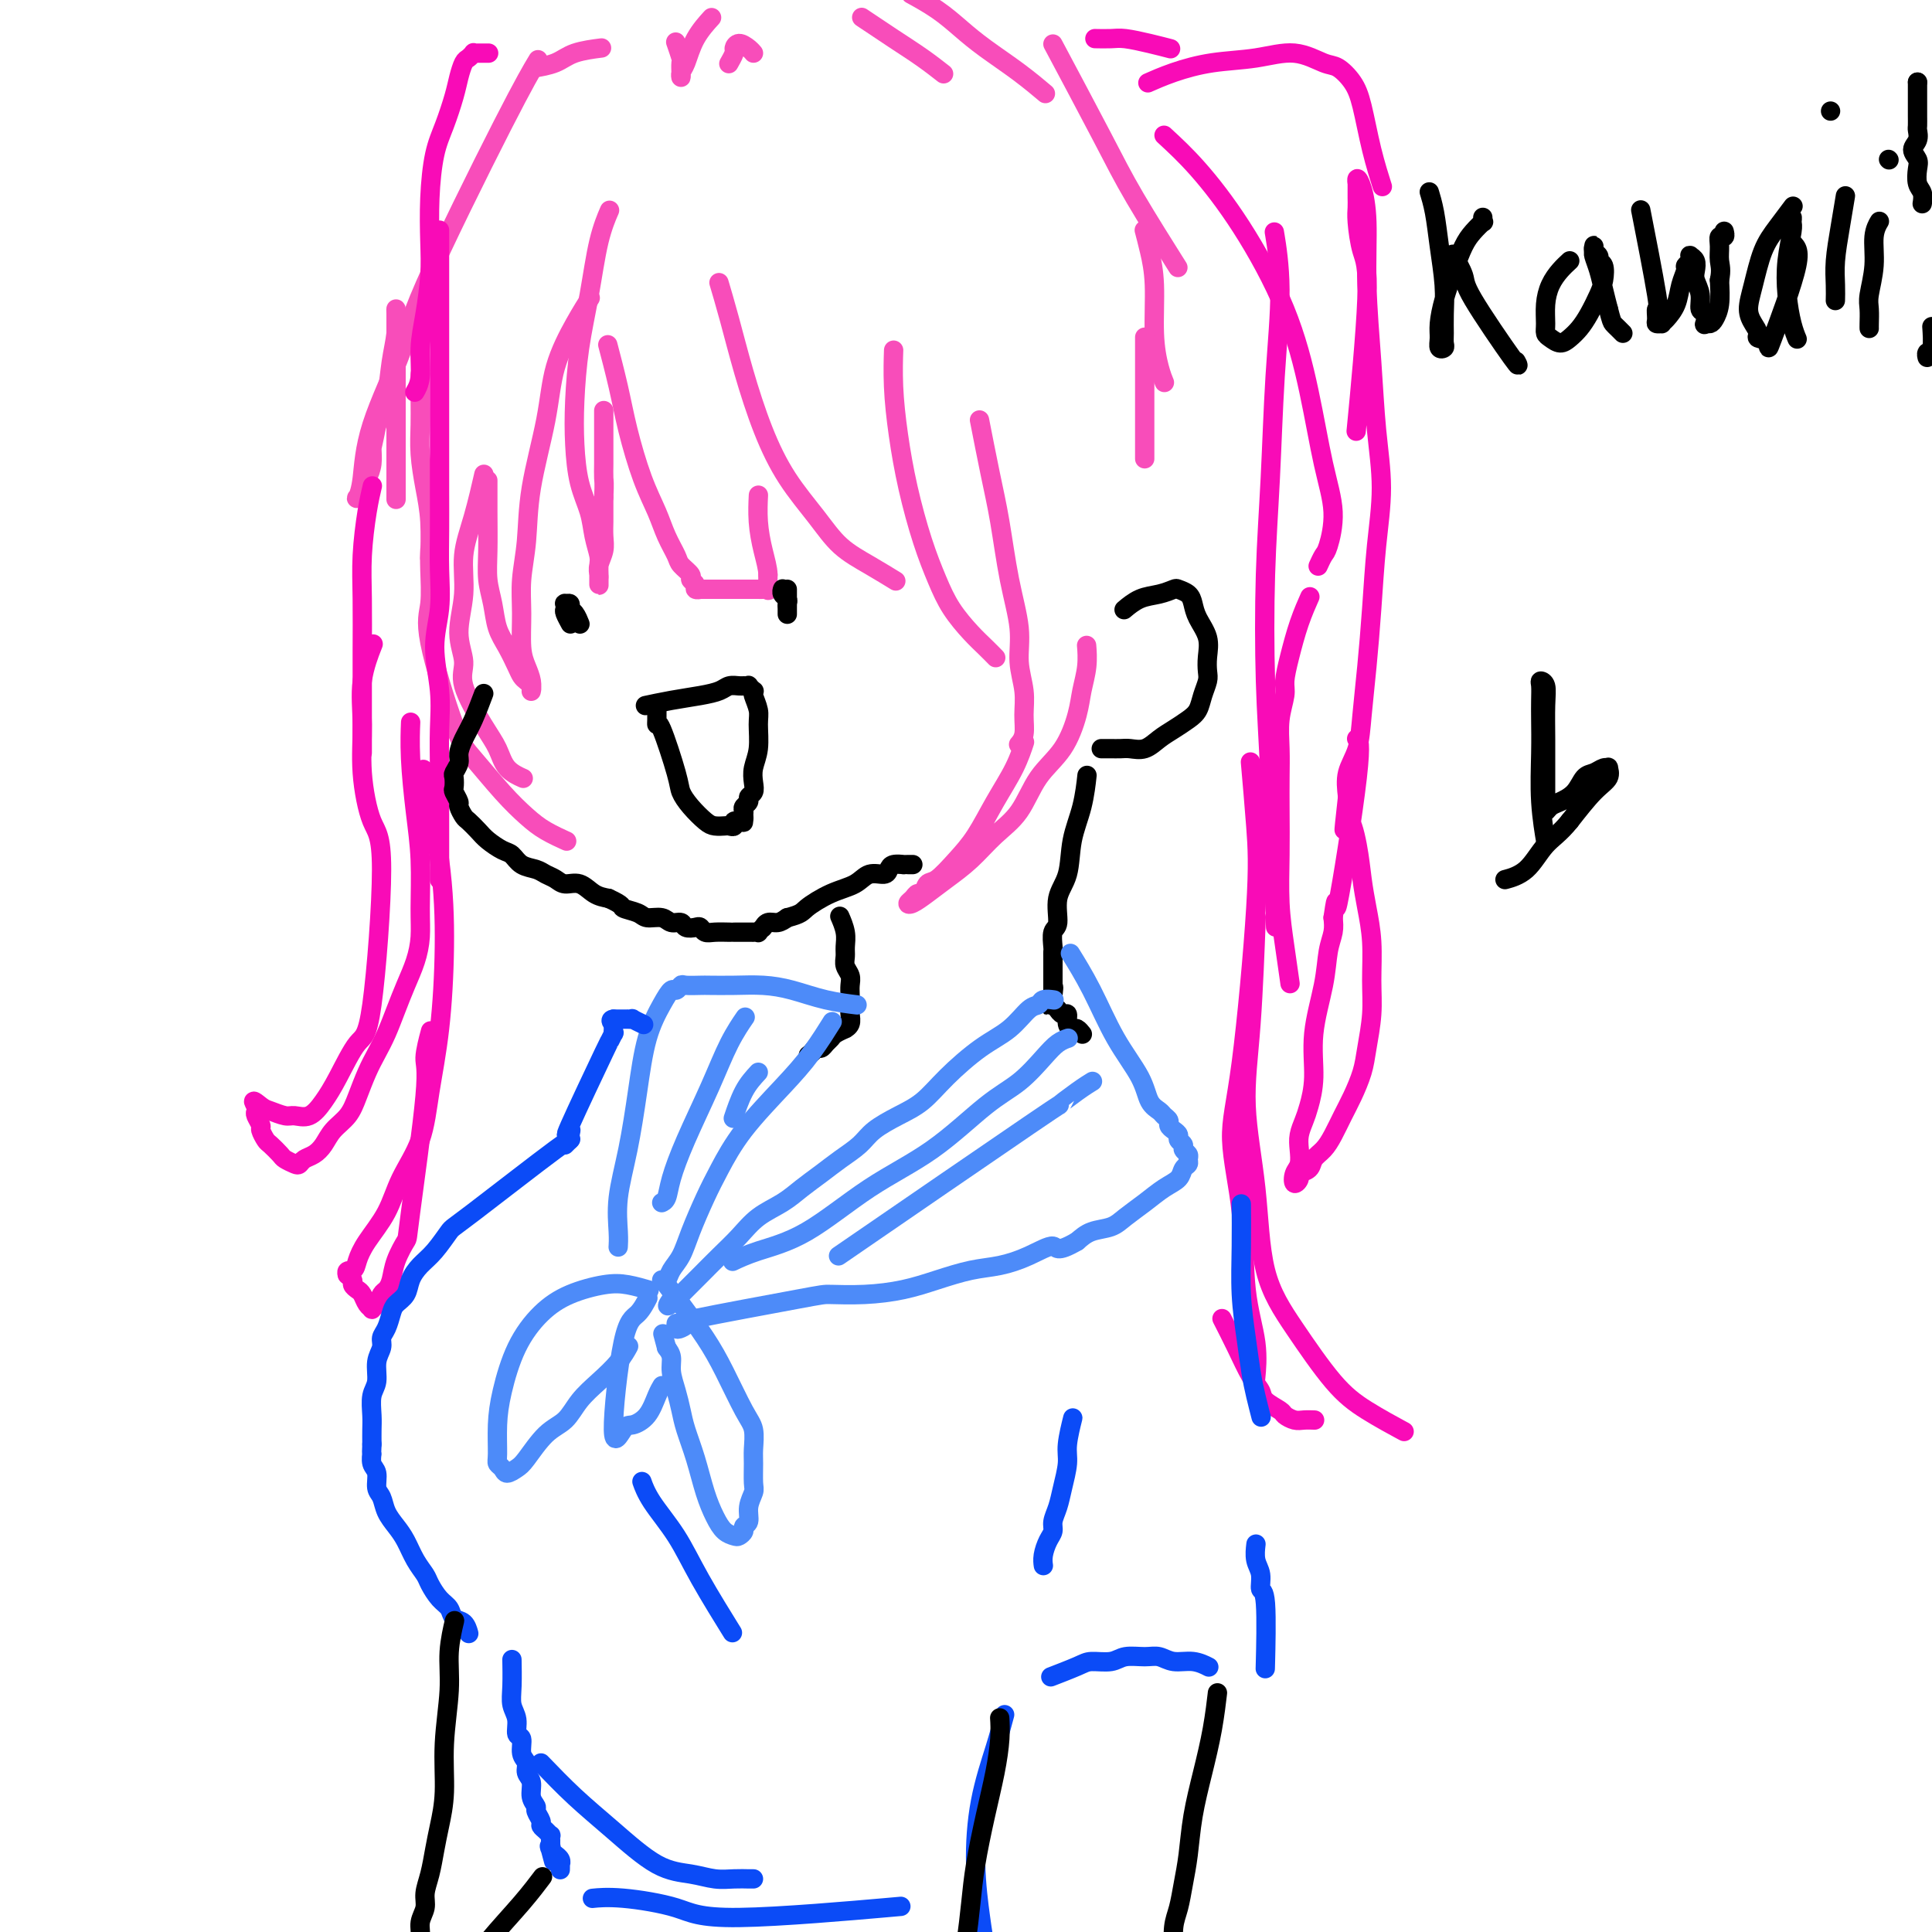 <svg viewBox='0 0 400 400' version='1.1' xmlns='http://www.w3.org/2000/svg' xmlns:xlink='http://www.w3.org/1999/xlink'><g fill='none' stroke='rgb(248,77,186)' stroke-width='4' stroke-linecap='round' stroke-linejoin='round'><path d='M149,59c0.043,0.144 0.086,0.289 0,0c-0.086,-0.289 -0.300,-1.010 0,0c0.300,1.010 1.115,3.752 2,7c0.885,3.248 1.841,7.001 3,11c1.159,3.999 2.521,8.243 4,12c1.479,3.757 3.077,7.028 5,10c1.923,2.972 4.173,5.644 6,8c1.827,2.356 3.232,4.394 5,6c1.768,1.606 3.899,2.778 6,4c2.101,1.222 4.172,2.492 5,3c0.828,0.508 0.414,0.254 0,0'/><path d='M185,73c-0.005,0.150 -0.010,0.299 0,0c0.010,-0.299 0.036,-1.048 0,0c-0.036,1.048 -0.134,3.892 0,7c0.134,3.108 0.499,6.479 1,10c0.501,3.521 1.138,7.191 2,11c0.862,3.809 1.949,7.758 3,11c1.051,3.242 2.065,5.776 3,8c0.935,2.224 1.792,4.137 3,6c1.208,1.863 2.767,3.675 4,5c1.233,1.325 2.140,2.165 3,3c0.860,0.835 1.674,1.667 2,2c0.326,0.333 0.163,0.166 0,0'/><path d='M203,88c-0.178,-0.908 -0.355,-1.816 0,0c0.355,1.816 1.243,6.357 2,10c0.757,3.643 1.384,6.388 2,10c0.616,3.612 1.223,8.090 2,12c0.777,3.910 1.726,7.253 2,10c0.274,2.747 -0.126,4.897 0,7c0.126,2.103 0.780,4.157 1,6c0.220,1.843 0.007,3.473 0,5c-0.007,1.527 0.190,2.949 0,4c-0.190,1.051 -0.769,1.729 -1,2c-0.231,0.271 -0.116,0.136 0,0'/><path d='M212,154c-0.035,0.108 -0.070,0.215 0,0c0.070,-0.215 0.246,-0.754 0,0c-0.246,0.754 -0.913,2.801 -2,5c-1.087,2.199 -2.596,4.549 -4,7c-1.404,2.451 -2.705,5.004 -4,7c-1.295,1.996 -2.585,3.434 -4,5c-1.415,1.566 -2.956,3.260 -4,4c-1.044,0.740 -1.590,0.527 -2,1c-0.410,0.473 -0.683,1.631 -1,2c-0.317,0.369 -0.679,-0.050 -1,0c-0.321,0.050 -0.600,0.569 -1,1c-0.400,0.431 -0.919,0.774 -1,1c-0.081,0.226 0.276,0.336 1,0c0.724,-0.336 1.814,-1.119 3,-2c1.186,-0.881 2.468,-1.862 4,-3c1.532,-1.138 3.312,-2.433 5,-4c1.688,-1.567 3.282,-3.405 5,-5c1.718,-1.595 3.559,-2.946 5,-5c1.441,-2.054 2.481,-4.810 4,-7c1.519,-2.190 3.517,-3.813 5,-6c1.483,-2.187 2.450,-4.937 3,-7c0.550,-2.063 0.684,-3.440 1,-5c0.316,-1.560 0.816,-3.305 1,-5c0.184,-1.695 0.053,-3.342 0,-4c-0.053,-0.658 -0.026,-0.329 0,0'/><path d='M126,44c0.180,-0.415 0.360,-0.831 0,0c-0.360,0.831 -1.260,2.908 -2,6c-0.740,3.092 -1.321,7.200 -2,11c-0.679,3.800 -1.457,7.292 -2,11c-0.543,3.708 -0.850,7.632 -1,11c-0.150,3.368 -0.141,6.180 0,9c0.141,2.820 0.416,5.647 1,8c0.584,2.353 1.477,4.231 2,6c0.523,1.769 0.676,3.429 1,5c0.324,1.571 0.819,3.051 1,4c0.181,0.949 0.049,1.365 0,2c-0.049,0.635 -0.013,1.487 0,2c0.013,0.513 0.004,0.685 0,1c-0.004,0.315 -0.002,0.773 0,1c0.002,0.227 0.004,0.224 0,0c-0.004,-0.224 -0.015,-0.667 0,-1c0.015,-0.333 0.057,-0.554 0,-1c-0.057,-0.446 -0.211,-1.116 0,-2c0.211,-0.884 0.789,-1.983 1,-3c0.211,-1.017 0.057,-1.953 0,-3c-0.057,-1.047 -0.015,-2.205 0,-3c0.015,-0.795 0.004,-1.227 0,-2c-0.004,-0.773 -0.002,-1.886 0,-3'/><path d='M125,103c0.155,-3.225 0.041,-3.288 0,-4c-0.041,-0.712 -0.011,-2.074 0,-3c0.011,-0.926 0.003,-1.418 0,-2c-0.003,-0.582 -0.001,-1.255 0,-2c0.001,-0.745 0.000,-1.562 0,-2c-0.000,-0.438 -0.000,-0.496 0,-1c0.000,-0.504 0.000,-1.455 0,-2c-0.000,-0.545 -0.000,-0.685 0,-1c0.000,-0.315 0.000,-0.804 0,-1c-0.000,-0.196 -0.000,-0.098 0,0'/><path d='M126,72c0.004,0.013 0.007,0.027 0,0c-0.007,-0.027 -0.025,-0.094 0,0c0.025,0.094 0.092,0.351 0,0c-0.092,-0.351 -0.344,-1.309 0,0c0.344,1.309 1.285,4.884 2,8c0.715,3.116 1.204,5.773 2,9c0.796,3.227 1.900,7.024 3,10c1.100,2.976 2.198,5.130 3,7c0.802,1.870 1.310,3.457 2,5c0.690,1.543 1.562,3.043 2,4c0.438,0.957 0.442,1.370 1,2c0.558,0.630 1.670,1.475 2,2c0.330,0.525 -0.124,0.729 0,1c0.124,0.271 0.825,0.608 1,1c0.175,0.392 -0.175,0.837 0,1c0.175,0.163 0.876,0.044 1,0c0.124,-0.044 -0.330,-0.012 0,0c0.330,0.012 1.444,0.003 2,0c0.556,-0.003 0.555,-0.001 1,0c0.445,0.001 1.338,0.000 2,0c0.662,-0.000 1.094,0.000 2,0c0.906,-0.000 2.285,-0.001 3,0c0.715,0.001 0.766,0.002 1,0c0.234,-0.002 0.651,-0.009 1,0c0.349,0.009 0.630,0.033 1,0c0.370,-0.033 0.830,-0.124 1,0c0.170,0.124 0.048,0.464 0,0c-0.048,-0.464 -0.024,-1.732 0,-3'/><path d='M159,119c-0.011,-1.313 -0.539,-3.094 -1,-5c-0.461,-1.906 -0.855,-3.936 -1,-6c-0.145,-2.064 -0.041,-4.161 0,-5c0.041,-0.839 0.021,-0.419 0,0'/><path d='M122,62c-0.061,0.096 -0.122,0.192 0,0c0.122,-0.192 0.429,-0.670 0,0c-0.429,0.670 -1.592,2.490 -3,5c-1.408,2.510 -3.061,5.709 -4,9c-0.939,3.291 -1.166,6.674 -2,11c-0.834,4.326 -2.277,9.595 -3,14c-0.723,4.405 -0.727,7.946 -1,11c-0.273,3.054 -0.816,5.623 -1,8c-0.184,2.377 -0.011,4.564 0,7c0.011,2.436 -0.141,5.122 0,7c0.141,1.878 0.573,2.949 1,4c0.427,1.051 0.847,2.083 1,3c0.153,0.917 0.038,1.721 0,2c-0.038,0.279 0.001,0.034 0,0c-0.001,-0.034 -0.041,0.144 0,0c0.041,-0.144 0.163,-0.611 0,-1c-0.163,-0.389 -0.611,-0.700 -1,-1c-0.389,-0.300 -0.720,-0.589 -1,-1c-0.280,-0.411 -0.510,-0.944 -1,-2c-0.490,-1.056 -1.242,-2.635 -2,-4c-0.758,-1.365 -1.524,-2.516 -2,-4c-0.476,-1.484 -0.664,-3.302 -1,-5c-0.336,-1.698 -0.822,-3.275 -1,-5c-0.178,-1.725 -0.048,-3.596 0,-6c0.048,-2.404 0.013,-5.339 0,-8c-0.013,-2.661 -0.004,-5.046 0,-6c0.004,-0.954 0.002,-0.477 0,0'/><path d='M100,99c0.163,-0.714 0.326,-1.428 0,0c-0.326,1.428 -1.140,4.997 -2,8c-0.860,3.003 -1.764,5.440 -2,8c-0.236,2.560 0.198,5.244 0,8c-0.198,2.756 -1.027,5.583 -1,8c0.027,2.417 0.912,4.422 1,6c0.088,1.578 -0.620,2.728 0,5c0.620,2.272 2.570,5.667 4,8c1.430,2.333 2.342,3.605 3,5c0.658,1.395 1.062,2.914 2,4c0.938,1.086 2.411,1.739 3,2c0.589,0.261 0.295,0.131 0,0'/><path d='M117,174c-0.097,-0.044 -0.193,-0.087 0,0c0.193,0.087 0.677,0.305 0,0c-0.677,-0.305 -2.513,-1.133 -4,-2c-1.487,-0.867 -2.624,-1.775 -4,-3c-1.376,-1.225 -2.992,-2.768 -5,-5c-2.008,-2.232 -4.409,-5.153 -6,-7c-1.591,-1.847 -2.374,-2.622 -4,-7c-1.626,-4.378 -4.096,-12.361 -5,-17c-0.904,-4.639 -0.242,-5.934 0,-8c0.242,-2.066 0.065,-4.902 0,-7c-0.065,-2.098 -0.019,-3.456 0,-4c0.019,-0.544 0.009,-0.272 0,0'/><path d='M89,115c0.006,-0.168 0.012,-0.336 0,0c-0.012,0.336 -0.042,1.175 0,0c0.042,-1.175 0.155,-4.363 0,-7c-0.155,-2.637 -0.577,-4.721 -1,-7c-0.423,-2.279 -0.845,-4.751 -1,-7c-0.155,-2.249 -0.041,-4.273 0,-6c0.041,-1.727 0.011,-3.157 0,-5c-0.011,-1.843 -0.003,-4.098 0,-5c0.003,-0.902 0.002,-0.451 0,0'/><path d='M82,103c0.000,0.351 0.000,0.701 0,0c-0.000,-0.701 -0.000,-2.455 0,-4c0.000,-1.545 0.000,-2.883 0,-5c-0.000,-2.117 -0.000,-5.014 0,-7c0.000,-1.986 0.000,-3.060 0,-4c-0.000,-0.940 -0.000,-1.748 0,-3c0.000,-1.252 0.000,-2.950 0,-4c-0.000,-1.050 -0.000,-1.451 0,-2c0.000,-0.549 0.000,-1.246 0,-2c-0.000,-0.754 -0.000,-1.564 0,-2c0.000,-0.436 0.000,-0.499 0,-1c-0.000,-0.501 -0.000,-1.440 0,-2c0.000,-0.560 0.001,-0.742 0,-1c-0.001,-0.258 -0.003,-0.592 0,-1c0.003,-0.408 0.013,-0.890 0,-1c-0.013,-0.110 -0.048,0.153 0,1c0.048,0.847 0.178,2.279 0,4c-0.178,1.721 -0.663,3.733 -1,6c-0.337,2.267 -0.525,4.791 -1,7c-0.475,2.209 -1.238,4.105 -2,6'/><path d='M78,88c-0.857,4.396 -0.999,4.387 -1,5c-0.001,0.613 0.140,1.848 0,3c-0.140,1.152 -0.560,2.220 -1,3c-0.440,0.780 -0.899,1.273 -1,2c-0.101,0.727 0.157,1.687 0,2c-0.157,0.313 -0.728,-0.022 -1,0c-0.272,0.022 -0.244,0.401 0,0c0.244,-0.401 0.703,-1.581 1,-4c0.297,-2.419 0.430,-6.078 2,-11c1.570,-4.922 4.575,-11.106 6,-15c1.425,-3.894 1.268,-5.497 5,-14c3.732,-8.503 11.351,-23.905 16,-33c4.649,-9.095 6.328,-11.884 7,-13c0.672,-1.116 0.336,-0.558 0,0'/><path d='M111,14c0.100,-0.016 0.199,-0.032 0,0c-0.199,0.032 -0.697,0.114 0,0c0.697,-0.114 2.589,-0.422 4,-1c1.411,-0.578 2.341,-1.425 4,-2c1.659,-0.575 4.045,-0.879 5,-1c0.955,-0.121 0.477,-0.061 0,0'/><path d='M140,9c0.002,0.006 0.004,0.013 0,0c-0.004,-0.013 -0.015,-0.044 0,0c0.015,0.044 0.057,0.163 0,0c-0.057,-0.163 -0.211,-0.609 0,0c0.211,0.609 0.789,2.273 1,3c0.211,0.727 0.056,0.518 0,1c-0.056,0.482 -0.012,1.656 0,2c0.012,0.344 -0.006,-0.143 0,0c0.006,0.143 0.037,0.917 0,1c-0.037,0.083 -0.143,-0.525 0,-1c0.143,-0.475 0.533,-0.818 1,-2c0.467,-1.182 1.010,-3.203 2,-5c0.990,-1.797 2.426,-3.371 3,-4c0.574,-0.629 0.287,-0.315 0,0'/><path d='M151,13c-0.008,0.015 -0.017,0.030 0,0c0.017,-0.030 0.059,-0.103 0,0c-0.059,0.103 -0.220,0.384 0,0c0.220,-0.384 0.819,-1.434 1,-2c0.181,-0.566 -0.056,-0.649 0,-1c0.056,-0.351 0.407,-0.970 1,-1c0.593,-0.030 1.429,0.530 2,1c0.571,0.470 0.877,0.848 1,1c0.123,0.152 0.061,0.076 0,0'/><path d='M179,4c-0.530,-0.356 -1.059,-0.711 0,0c1.059,0.711 3.707,2.490 6,4c2.293,1.510 4.233,2.753 6,4c1.767,1.247 3.362,2.499 4,3c0.638,0.501 0.319,0.250 0,0'/><path d='M189,-1c0.119,0.065 0.237,0.130 0,0c-0.237,-0.130 -0.831,-0.454 0,0c0.831,0.454 3.085,1.688 5,3c1.915,1.312 3.491,2.702 5,4c1.509,1.298 2.951,2.502 5,4c2.049,1.498 4.706,3.288 7,5c2.294,1.712 4.227,3.346 5,4c0.773,0.654 0.387,0.327 0,0'/><path d='M219,11c-0.871,-1.635 -1.742,-3.270 0,0c1.742,3.270 6.096,11.443 9,17c2.904,5.557 4.359,8.496 7,13c2.641,4.504 6.469,10.573 8,13c1.531,2.427 0.766,1.214 0,0'/><path d='M237,48c-0.081,-0.308 -0.163,-0.617 0,0c0.163,0.617 0.569,2.159 1,4c0.431,1.841 0.886,3.982 1,7c0.114,3.018 -0.114,6.912 0,10c0.114,3.088 0.569,5.370 1,7c0.431,1.630 0.837,2.609 1,3c0.163,0.391 0.081,0.196 0,0'/><path d='M237,70c0.000,-0.173 0.000,-0.345 0,0c0.000,0.345 0.000,1.208 0,6c-0.000,4.792 0.000,13.512 0,17c0.000,3.488 0.000,1.744 0,0'/></g>
<g fill='none' stroke='rgb(249,11,183)' stroke-width='4' stroke-linecap='round' stroke-linejoin='round'><path d='M227,8c-0.281,-0.006 -0.562,-0.012 0,0c0.562,0.012 1.965,0.042 3,0c1.035,-0.042 1.700,-0.156 3,0c1.300,0.156 3.235,0.580 5,1c1.765,0.420 3.362,0.834 4,1c0.638,0.166 0.319,0.083 0,0'/><path d='M238,17c0.102,-0.046 0.205,-0.091 0,0c-0.205,0.091 -0.717,0.320 0,0c0.717,-0.320 2.664,-1.189 5,-2c2.336,-0.811 5.062,-1.564 8,-2c2.938,-0.436 6.089,-0.553 9,-1c2.911,-0.447 5.581,-1.222 8,-1c2.419,0.222 4.587,1.442 6,2c1.413,0.558 2.071,0.455 3,1c0.929,0.545 2.130,1.737 3,3c0.870,1.263 1.408,2.596 2,5c0.592,2.404 1.236,5.878 2,9c0.764,3.122 1.647,5.892 2,7c0.353,1.108 0.177,0.554 0,0'/><path d='M241,28c2.177,2.005 4.354,4.010 7,7c2.646,2.990 5.761,6.964 9,12c3.239,5.036 6.602,11.132 9,17c2.398,5.868 3.831,11.507 5,17c1.169,5.493 2.075,10.838 3,15c0.925,4.162 1.869,7.140 2,10c0.131,2.860 -0.553,5.602 -1,7c-0.447,1.398 -0.659,1.453 -1,2c-0.341,0.547 -0.812,1.585 -1,2c-0.188,0.415 -0.094,0.208 0,0'/><path d='M264,49c-0.138,-0.837 -0.275,-1.675 0,0c0.275,1.675 0.963,5.862 1,11c0.037,5.138 -0.576,11.228 -1,18c-0.424,6.772 -0.660,14.225 -1,21c-0.340,6.775 -0.784,12.871 -1,20c-0.216,7.129 -0.202,15.292 0,22c0.202,6.708 0.593,11.960 1,21c0.407,9.040 0.831,21.869 1,27c0.169,5.131 0.085,2.566 0,0'/><path d='M259,159c-0.094,-1.075 -0.189,-2.150 0,0c0.189,2.150 0.660,7.526 1,12c0.340,4.474 0.548,8.048 0,17c-0.548,8.952 -1.852,23.284 -3,32c-1.148,8.716 -2.140,11.818 -2,16c0.140,4.182 1.410,9.444 2,15c0.590,5.556 0.498,11.407 1,16c0.502,4.593 1.597,7.929 2,11c0.403,3.071 0.115,5.877 0,7c-0.115,1.123 -0.058,0.561 0,0'/><path d='M253,273c0.987,1.935 1.974,3.870 3,6c1.026,2.130 2.091,4.454 3,6c0.909,1.546 1.661,2.313 2,3c0.339,0.687 0.264,1.294 1,2c0.736,0.706 2.281,1.510 3,2c0.719,0.490 0.610,0.667 1,1c0.390,0.333 1.280,0.821 2,1c0.720,0.179 1.271,0.048 2,0c0.729,-0.048 1.637,-0.014 2,0c0.363,0.014 0.182,0.007 0,0'/><path d='M290,296c0.633,0.342 1.266,0.684 0,0c-1.266,-0.684 -4.432,-2.394 -7,-4c-2.568,-1.606 -4.539,-3.109 -7,-6c-2.461,-2.891 -5.413,-7.172 -8,-11c-2.587,-3.828 -4.809,-7.204 -6,-12c-1.191,-4.796 -1.352,-11.012 -2,-17c-0.648,-5.988 -1.782,-11.749 -2,-17c-0.218,-5.251 0.480,-9.991 1,-17c0.520,-7.009 0.863,-16.288 1,-20c0.137,-3.712 0.069,-1.856 0,0'/><path d='M267,203c0.083,0.585 0.166,1.169 0,0c-0.166,-1.169 -0.580,-4.093 -1,-7c-0.420,-2.907 -0.844,-5.798 -1,-9c-0.156,-3.202 -0.043,-6.715 0,-10c0.043,-3.285 0.015,-6.343 0,-9c-0.015,-2.657 -0.019,-4.912 0,-7c0.019,-2.088 0.060,-4.009 0,-6c-0.060,-1.991 -0.221,-4.054 0,-6c0.221,-1.946 0.823,-3.776 1,-5c0.177,-1.224 -0.071,-1.842 0,-3c0.071,-1.158 0.462,-2.857 1,-5c0.538,-2.143 1.222,-4.731 2,-7c0.778,-2.269 1.651,-4.220 2,-5c0.349,-0.780 0.175,-0.390 0,0'/><path d='M281,87c0.005,-0.049 0.010,-0.099 0,0c-0.010,0.099 -0.033,0.346 0,0c0.033,-0.346 0.124,-1.286 0,0c-0.124,1.286 -0.464,4.798 0,0c0.464,-4.798 1.732,-17.906 2,-25c0.268,-7.094 -0.464,-8.176 -1,-10c-0.536,-1.824 -0.876,-4.392 -1,-6c-0.124,-1.608 -0.033,-2.258 0,-3c0.033,-0.742 0.008,-1.576 0,-2c-0.008,-0.424 0.001,-0.436 0,-1c-0.001,-0.564 -0.010,-1.679 0,-2c0.010,-0.321 0.040,0.153 0,0c-0.040,-0.153 -0.151,-0.932 0,-1c0.151,-0.068 0.565,0.574 1,2c0.435,1.426 0.892,3.636 1,7c0.108,3.364 -0.132,7.881 0,13c0.132,5.119 0.635,10.839 1,16c0.365,5.161 0.592,9.762 1,14c0.408,4.238 0.996,8.112 1,12c0.004,3.888 -0.575,7.789 -1,12c-0.425,4.211 -0.696,8.733 -1,13c-0.304,4.267 -0.642,8.279 -1,12c-0.358,3.721 -0.735,7.152 -1,10c-0.265,2.848 -0.417,5.113 -1,7c-0.583,1.887 -1.595,3.396 -2,5c-0.405,1.604 -0.202,3.302 0,5'/><path d='M279,165c-1.191,10.824 -0.669,5.883 0,5c0.669,-0.883 1.486,2.292 2,5c0.514,2.708 0.727,4.949 1,7c0.273,2.051 0.606,3.913 1,6c0.394,2.087 0.850,4.398 1,7c0.150,2.602 -0.004,5.494 0,8c0.004,2.506 0.167,4.627 0,7c-0.167,2.373 -0.664,4.998 -1,7c-0.336,2.002 -0.512,3.380 -1,5c-0.488,1.620 -1.286,3.484 -2,5c-0.714,1.516 -1.342,2.686 -2,4c-0.658,1.314 -1.347,2.772 -2,4c-0.653,1.228 -1.270,2.226 -2,3c-0.730,0.774 -1.572,1.323 -2,2c-0.428,0.677 -0.441,1.482 -1,2c-0.559,0.518 -1.663,0.750 -2,1c-0.337,0.250 0.092,0.517 0,1c-0.092,0.483 -0.705,1.182 -1,1c-0.295,-0.182 -0.272,-1.245 0,-2c0.272,-0.755 0.794,-1.200 1,-2c0.206,-0.800 0.098,-1.953 0,-3c-0.098,-1.047 -0.186,-1.987 0,-3c0.186,-1.013 0.645,-2.099 1,-3c0.355,-0.901 0.606,-1.616 1,-3c0.394,-1.384 0.932,-3.438 1,-6c0.068,-2.562 -0.335,-5.634 0,-9c0.335,-3.366 1.410,-7.026 2,-10c0.590,-2.974 0.697,-5.262 1,-7c0.303,-1.738 0.801,-2.925 1,-4c0.199,-1.075 0.100,-2.037 0,-3'/><path d='M276,190c1.067,-7.431 0.234,0.493 1,-3c0.766,-3.493 3.129,-18.402 4,-26c0.871,-7.598 0.249,-7.885 0,-8c-0.249,-0.115 -0.124,-0.057 0,0'/><path d='M101,11c0.014,0.000 0.028,0.000 0,0c-0.028,-0.000 -0.098,-0.001 0,0c0.098,0.001 0.363,0.004 0,0c-0.363,-0.004 -1.354,-0.014 -2,0c-0.646,0.014 -0.947,0.051 -1,0c-0.053,-0.051 0.141,-0.189 0,0c-0.141,0.189 -0.618,0.706 -1,1c-0.382,0.294 -0.669,0.364 -1,1c-0.331,0.636 -0.705,1.839 -1,3c-0.295,1.161 -0.510,2.280 -1,4c-0.490,1.720 -1.255,4.043 -2,6c-0.745,1.957 -1.470,3.550 -2,6c-0.530,2.450 -0.864,5.756 -1,9c-0.136,3.244 -0.074,6.426 0,9c0.074,2.574 0.160,4.539 0,7c-0.160,2.461 -0.565,5.416 -1,8c-0.435,2.584 -0.900,4.796 -1,7c-0.100,2.204 0.165,4.401 0,6c-0.165,1.599 -0.762,2.600 -1,3c-0.238,0.400 -0.119,0.200 0,0'/><path d='M91,48c0.000,0.103 0.000,0.205 0,0c-0.000,-0.205 -0.000,-0.719 0,0c0.000,0.719 0.000,2.671 0,5c-0.000,2.329 -0.000,5.036 0,8c0.000,2.964 0.000,6.183 0,10c-0.000,3.817 -0.000,8.230 0,12c0.000,3.770 0.001,6.897 0,10c-0.001,3.103 -0.005,6.181 0,9c0.005,2.819 0.019,5.378 0,8c-0.019,2.622 -0.072,5.307 0,8c0.072,2.693 0.268,5.393 0,8c-0.268,2.607 -1.000,5.123 -1,8c-0.000,2.877 0.732,6.117 1,9c0.268,2.883 0.072,5.408 0,8c-0.072,2.592 -0.019,5.250 0,8c0.019,2.750 0.005,5.592 0,8c-0.005,2.408 -0.001,4.383 0,6c0.001,1.617 0.000,2.877 0,4c-0.000,1.123 -0.000,2.110 0,3c0.000,0.890 0.000,1.683 0,2c-0.000,0.317 -0.000,0.159 0,0'/><path d='M89,214c0.137,-0.507 0.273,-1.015 0,0c-0.273,1.015 -0.956,3.551 -1,5c-0.044,1.449 0.549,1.809 0,8c-0.549,6.191 -2.241,18.212 -3,24c-0.759,5.788 -0.585,5.343 -1,6c-0.415,0.657 -1.420,2.417 -2,4c-0.580,1.583 -0.734,2.988 -1,4c-0.266,1.012 -0.645,1.631 -1,2c-0.355,0.369 -0.687,0.489 -1,1c-0.313,0.511 -0.609,1.412 -1,2c-0.391,0.588 -0.878,0.862 -1,1c-0.122,0.138 0.121,0.139 0,0c-0.121,-0.139 -0.606,-0.418 -1,-1c-0.394,-0.582 -0.698,-1.466 -1,-2c-0.302,-0.534 -0.603,-0.718 -1,-1c-0.397,-0.282 -0.890,-0.663 -1,-1c-0.110,-0.337 0.163,-0.629 0,-1c-0.163,-0.371 -0.761,-0.820 -1,-1c-0.239,-0.180 -0.120,-0.090 0,0'/><path d='M72,264c-0.590,-1.233 0.434,-0.816 1,-1c0.566,-0.184 0.673,-0.968 1,-2c0.327,-1.032 0.874,-2.311 2,-4c1.126,-1.689 2.830,-3.787 4,-6c1.170,-2.213 1.806,-4.541 3,-7c1.194,-2.459 2.946,-5.049 4,-8c1.054,-2.951 1.410,-6.265 2,-10c0.590,-3.735 1.415,-7.893 2,-13c0.585,-5.107 0.930,-11.163 1,-17c0.070,-5.837 -0.135,-11.456 -1,-18c-0.865,-6.544 -2.390,-14.013 -3,-17c-0.610,-2.987 -0.305,-1.494 0,0'/><path d='M85,150c-0.006,0.140 -0.012,0.279 0,0c0.012,-0.279 0.041,-0.978 0,0c-0.041,0.978 -0.154,3.632 0,7c0.154,3.368 0.575,7.449 1,11c0.425,3.551 0.854,6.570 1,10c0.146,3.430 0.009,7.270 0,10c-0.009,2.730 0.111,4.351 0,6c-0.111,1.649 -0.452,3.326 -1,5c-0.548,1.674 -1.301,3.345 -2,5c-0.699,1.655 -1.342,3.292 -2,5c-0.658,1.708 -1.330,3.486 -2,5c-0.670,1.514 -1.338,2.765 -2,4c-0.662,1.235 -1.318,2.456 -2,4c-0.682,1.544 -1.390,3.412 -2,5c-0.610,1.588 -1.123,2.898 -2,4c-0.877,1.102 -2.119,1.998 -3,3c-0.881,1.002 -1.401,2.112 -2,3c-0.599,0.888 -1.278,1.555 -2,2c-0.722,0.445 -1.488,0.667 -2,1c-0.512,0.333 -0.771,0.776 -1,1c-0.229,0.224 -0.428,0.230 -1,0c-0.572,-0.230 -1.516,-0.696 -2,-1c-0.484,-0.304 -0.507,-0.448 -1,-1c-0.493,-0.552 -1.456,-1.514 -2,-2c-0.544,-0.486 -0.667,-0.497 -1,-1c-0.333,-0.503 -0.874,-1.497 -1,-2c-0.126,-0.503 0.162,-0.513 0,-1c-0.162,-0.487 -0.775,-1.450 -1,-2c-0.225,-0.550 -0.060,-0.687 0,-1c0.060,-0.313 0.017,-0.804 0,-1c-0.017,-0.196 -0.009,-0.098 0,0'/><path d='M53,229c-1.244,-1.900 0.145,-0.651 1,0c0.855,0.651 1.177,0.702 2,1c0.823,0.298 2.148,0.842 3,1c0.852,0.158 1.232,-0.070 2,0c0.768,0.070 1.924,0.439 3,0c1.076,-0.439 2.073,-1.686 3,-3c0.927,-1.314 1.784,-2.695 3,-5c1.216,-2.305 2.791,-5.533 4,-7c1.209,-1.467 2.051,-1.172 3,-8c0.949,-6.828 2.004,-20.777 2,-28c-0.004,-7.223 -1.065,-7.719 -2,-10c-0.935,-2.281 -1.742,-6.346 -2,-10c-0.258,-3.654 0.034,-6.897 0,-10c-0.034,-3.103 -0.394,-6.066 0,-9c0.394,-2.934 1.541,-5.838 2,-7c0.459,-1.162 0.229,-0.581 0,0'/><path d='M75,155c-0.000,0.760 -0.001,1.520 0,0c0.001,-1.520 0.003,-5.318 0,-9c-0.003,-3.682 -0.011,-7.246 0,-11c0.011,-3.754 0.042,-7.696 0,-11c-0.042,-3.304 -0.155,-5.968 0,-9c0.155,-3.032 0.580,-6.432 1,-9c0.420,-2.568 0.834,-4.305 1,-5c0.166,-0.695 0.083,-0.347 0,0'/></g>
<g fill='none' stroke='rgb(0,0,0)' stroke-width='4' stroke-linecap='round' stroke-linejoin='round'><path d='M100,144c0.013,-0.033 0.025,-0.067 0,0c-0.025,0.067 -0.088,0.234 0,0c0.088,-0.234 0.326,-0.870 0,0c-0.326,0.870 -1.215,3.245 -2,5c-0.785,1.755 -1.464,2.889 -2,4c-0.536,1.111 -0.928,2.200 -1,3c-0.072,0.800 0.176,1.313 0,2c-0.176,0.687 -0.775,1.550 -1,2c-0.225,0.450 -0.075,0.487 0,1c0.075,0.513 0.076,1.504 0,2c-0.076,0.496 -0.228,0.499 0,1c0.228,0.501 0.838,1.499 1,2c0.162,0.501 -0.123,0.504 0,1c0.123,0.496 0.656,1.485 1,2c0.344,0.515 0.501,0.557 1,1c0.499,0.443 1.340,1.288 2,2c0.660,0.712 1.139,1.290 2,2c0.861,0.710 2.103,1.552 3,2c0.897,0.448 1.448,0.501 2,1c0.552,0.499 1.106,1.444 2,2c0.894,0.556 2.129,0.721 3,1c0.871,0.279 1.377,0.670 2,1c0.623,0.330 1.363,0.600 2,1c0.637,0.400 1.171,0.932 2,1c0.829,0.068 1.954,-0.328 3,0c1.046,0.328 2.013,1.379 3,2c0.987,0.621 1.993,0.810 3,1'/><path d='M126,186c3.303,1.493 2.561,1.725 3,2c0.439,0.275 2.058,0.595 3,1c0.942,0.405 1.207,0.897 2,1c0.793,0.103 2.114,-0.182 3,0c0.886,0.182 1.337,0.832 2,1c0.663,0.168 1.539,-0.147 2,0c0.461,0.147 0.506,0.757 1,1c0.494,0.243 1.435,0.118 2,0c0.565,-0.118 0.754,-0.228 1,0c0.246,0.228 0.548,0.793 1,1c0.452,0.207 1.052,0.055 2,0c0.948,-0.055 2.243,-0.015 3,0c0.757,0.015 0.978,0.004 1,0c0.022,-0.004 -0.153,-0.001 0,0c0.153,0.001 0.633,0.000 1,0c0.367,-0.000 0.620,-0.000 1,0c0.380,0.000 0.885,0.000 1,0c0.115,-0.000 -0.161,-0.000 0,0c0.161,0.000 0.760,0.001 1,0c0.240,-0.001 0.121,-0.004 0,0c-0.121,0.004 -0.242,0.015 0,0c0.242,-0.015 0.849,-0.055 1,0c0.151,0.055 -0.154,0.207 0,0c0.154,-0.207 0.765,-0.773 1,-1c0.235,-0.227 0.093,-0.116 0,0c-0.093,0.116 -0.138,0.237 0,0c0.138,-0.237 0.460,-0.833 1,-1c0.540,-0.167 1.297,0.095 2,0c0.703,-0.095 1.351,-0.548 2,-1'/><path d='M163,190c2.995,-0.759 2.981,-1.155 4,-2c1.019,-0.845 3.071,-2.138 5,-3c1.929,-0.862 3.734,-1.292 5,-2c1.266,-0.708 1.993,-1.692 3,-2c1.007,-0.308 2.293,0.061 3,0c0.707,-0.061 0.833,-0.552 1,-1c0.167,-0.448 0.374,-0.852 1,-1c0.626,-0.148 1.670,-0.040 2,0c0.330,0.040 -0.056,0.011 0,0c0.056,-0.011 0.554,-0.003 1,0c0.446,0.003 0.842,0.001 1,0c0.158,-0.001 0.079,-0.000 0,0'/><path d='M118,129c-0.030,-0.055 -0.060,-0.110 0,0c0.060,0.110 0.211,0.383 0,0c-0.211,-0.383 -0.785,-1.424 -1,-2c-0.215,-0.576 -0.073,-0.687 0,-1c0.073,-0.313 0.075,-0.828 0,-1c-0.075,-0.172 -0.227,-0.000 0,0c0.227,0.000 0.831,-0.171 1,0c0.169,0.171 -0.099,0.685 0,1c0.099,0.315 0.565,0.431 1,1c0.435,0.569 0.839,1.591 1,2c0.161,0.409 0.081,0.204 0,0'/><path d='M162,122c0.000,-0.000 0.000,-0.001 0,0c-0.000,0.001 -0.001,0.003 0,0c0.001,-0.003 0.004,-0.012 0,0c-0.004,0.012 -0.015,0.045 0,0c0.015,-0.045 0.057,-0.167 0,0c-0.057,0.167 -0.211,0.623 0,1c0.211,0.377 0.789,0.675 1,1c0.211,0.325 0.057,0.677 0,1c-0.057,0.323 -0.015,0.616 0,1c0.015,0.384 0.004,0.860 0,1c-0.004,0.140 -0.001,-0.056 0,0c0.001,0.056 0.000,0.365 0,0c-0.000,-0.365 -0.000,-1.404 0,-2c0.000,-0.596 0.000,-0.748 0,-1c-0.000,-0.252 -0.000,-0.604 0,-1c0.000,-0.396 0.000,-0.837 0,-1c-0.000,-0.163 -0.000,-0.046 0,0c0.000,0.046 0.000,0.023 0,0'/><path d='M134,146c0.111,-0.024 0.222,-0.048 0,0c-0.222,0.048 -0.775,0.167 0,0c0.775,-0.167 2.880,-0.619 5,-1c2.120,-0.381 4.255,-0.691 6,-1c1.745,-0.309 3.098,-0.619 4,-1c0.902,-0.381 1.351,-0.835 2,-1c0.649,-0.165 1.498,-0.040 2,0c0.502,0.040 0.657,-0.004 1,0c0.343,0.004 0.876,0.055 1,0c0.124,-0.055 -0.159,-0.216 0,0c0.159,0.216 0.760,0.807 1,1c0.240,0.193 0.118,-0.014 0,0c-0.118,0.014 -0.231,0.247 0,1c0.231,0.753 0.808,2.025 1,3c0.192,0.975 0.000,1.651 0,3c-0.000,1.349 0.192,3.370 0,5c-0.192,1.630 -0.768,2.871 -1,4c-0.232,1.129 -0.118,2.148 0,3c0.118,0.852 0.242,1.538 0,2c-0.242,0.462 -0.848,0.701 -1,1c-0.152,0.299 0.151,0.657 0,1c-0.151,0.343 -0.758,0.669 -1,1c-0.242,0.331 -0.121,0.665 0,1'/><path d='M154,168c-0.266,4.029 0.069,1.601 0,1c-0.069,-0.601 -0.542,0.623 -1,1c-0.458,0.377 -0.899,-0.095 -1,0c-0.101,0.095 0.140,0.756 0,1c-0.140,0.244 -0.660,0.071 -1,0c-0.340,-0.071 -0.501,-0.039 -1,0c-0.499,0.039 -1.336,0.085 -2,0c-0.664,-0.085 -1.155,-0.301 -2,-1c-0.845,-0.699 -2.044,-1.882 -3,-3c-0.956,-1.118 -1.668,-2.173 -2,-3c-0.332,-0.827 -0.285,-1.427 -1,-4c-0.715,-2.573 -2.192,-7.119 -3,-9c-0.808,-1.881 -0.949,-1.096 -1,-1c-0.051,0.096 -0.014,-0.496 0,-1c0.014,-0.504 0.004,-0.919 0,-1c-0.004,-0.081 -0.001,0.170 0,0c0.001,-0.170 0.000,-0.763 0,-1c-0.000,-0.237 -0.000,-0.119 0,0'/><path d='M233,126c-0.242,0.204 -0.483,0.408 0,0c0.483,-0.408 1.691,-1.427 3,-2c1.309,-0.573 2.718,-0.698 4,-1c1.282,-0.302 2.436,-0.780 3,-1c0.564,-0.220 0.537,-0.180 1,0c0.463,0.180 1.417,0.502 2,1c0.583,0.498 0.797,1.173 1,2c0.203,0.827 0.395,1.806 1,3c0.605,1.194 1.623,2.602 2,4c0.377,1.398 0.113,2.787 0,4c-0.113,1.213 -0.074,2.250 0,3c0.074,0.750 0.183,1.212 0,2c-0.183,0.788 -0.657,1.901 -1,3c-0.343,1.099 -0.556,2.183 -1,3c-0.444,0.817 -1.120,1.368 -2,2c-0.880,0.632 -1.965,1.346 -3,2c-1.035,0.654 -2.021,1.247 -3,2c-0.979,0.753 -1.950,1.666 -3,2c-1.050,0.334 -2.180,0.090 -3,0c-0.820,-0.090 -1.330,-0.024 -2,0c-0.670,0.024 -1.499,0.006 -2,0c-0.501,-0.006 -0.673,-0.002 -1,0c-0.327,0.002 -0.808,0.000 -1,0c-0.192,-0.000 -0.096,-0.000 0,0'/><path d='M296,40c0.024,0.079 0.049,0.158 0,0c-0.049,-0.158 -0.171,-0.553 0,0c0.171,0.553 0.634,2.052 1,4c0.366,1.948 0.634,4.343 1,7c0.366,2.657 0.831,5.577 1,8c0.169,2.423 0.041,4.349 0,6c-0.041,1.651 0.003,3.025 0,4c-0.003,0.975 -0.054,1.550 0,2c0.054,0.450 0.213,0.776 0,1c-0.213,0.224 -0.797,0.347 -1,0c-0.203,-0.347 -0.024,-1.163 0,-2c0.024,-0.837 -0.107,-1.694 0,-3c0.107,-1.306 0.453,-3.062 1,-5c0.547,-1.938 1.295,-4.059 2,-6c0.705,-1.941 1.366,-3.701 2,-5c0.634,-1.299 1.242,-2.138 2,-3c0.758,-0.862 1.667,-1.746 2,-2c0.333,-0.254 0.090,0.124 0,0c-0.090,-0.124 -0.026,-0.750 0,-1c0.026,-0.250 0.013,-0.125 0,0'/><path d='M301,53c0.061,0.106 0.123,0.213 0,0c-0.123,-0.213 -0.429,-0.744 0,0c0.429,0.744 1.593,2.763 2,4c0.407,1.237 0.058,1.692 2,5c1.942,3.308 6.177,9.467 8,12c1.823,2.533 1.235,1.438 1,1c-0.235,-0.438 -0.118,-0.219 0,0'/><path d='M325,54c-0.649,0.598 -1.299,1.197 -2,2c-0.701,0.803 -1.454,1.811 -2,3c-0.546,1.189 -0.887,2.557 -1,4c-0.113,1.443 -0.000,2.959 0,4c0.000,1.041 -0.113,1.608 0,2c0.113,0.392 0.453,0.609 1,1c0.547,0.391 1.302,0.957 2,1c0.698,0.043 1.339,-0.438 2,-1c0.661,-0.562 1.341,-1.205 2,-2c0.659,-0.795 1.297,-1.743 2,-3c0.703,-1.257 1.471,-2.823 2,-4c0.529,-1.177 0.817,-1.964 1,-3c0.183,-1.036 0.259,-2.320 0,-3c-0.259,-0.680 -0.854,-0.758 -1,-1c-0.146,-0.242 0.157,-0.650 0,-1c-0.157,-0.350 -0.775,-0.642 -1,-1c-0.225,-0.358 -0.057,-0.781 0,-1c0.057,-0.219 0.004,-0.233 0,0c-0.004,0.233 0.040,0.711 0,1c-0.040,0.289 -0.165,0.387 0,1c0.165,0.613 0.621,1.742 1,3c0.379,1.258 0.680,2.645 1,4c0.320,1.355 0.660,2.677 1,4'/><path d='M333,64c0.646,2.491 0.761,2.719 1,3c0.239,0.281 0.603,0.614 1,1c0.397,0.386 0.828,0.825 1,1c0.172,0.175 0.086,0.088 0,0'/><path d='M340,45c-0.024,-0.125 -0.049,-0.249 0,0c0.049,0.249 0.171,0.872 0,0c-0.171,-0.872 -0.635,-3.239 0,0c0.635,3.239 2.370,12.083 3,16c0.630,3.917 0.154,2.906 0,3c-0.154,0.094 0.013,1.291 0,2c-0.013,0.709 -0.207,0.928 0,1c0.207,0.072 0.815,-0.003 1,0c0.185,0.003 -0.051,0.085 0,0c0.051,-0.085 0.391,-0.337 1,-1c0.609,-0.663 1.487,-1.735 2,-3c0.513,-1.265 0.659,-2.721 1,-4c0.341,-1.279 0.875,-2.382 1,-3c0.125,-0.618 -0.159,-0.752 0,-1c0.159,-0.248 0.761,-0.610 1,-1c0.239,-0.390 0.116,-0.807 0,-1c-0.116,-0.193 -0.223,-0.163 0,0c0.223,0.163 0.777,0.457 1,1c0.223,0.543 0.116,1.334 0,2c-0.116,0.666 -0.241,1.205 0,2c0.241,0.795 0.848,1.845 1,3c0.152,1.155 -0.153,2.415 0,3c0.153,0.585 0.762,0.495 1,1c0.238,0.505 0.106,1.606 0,2c-0.106,0.394 -0.186,0.081 0,0c0.186,-0.081 0.637,0.071 1,0c0.363,-0.071 0.636,-0.365 1,-1c0.364,-0.635 0.818,-1.610 1,-3c0.182,-1.390 0.091,-3.195 0,-5'/><path d='M356,58c0.460,-2.150 0.109,-3.025 0,-4c-0.109,-0.975 0.023,-2.051 0,-3c-0.023,-0.949 -0.202,-1.770 0,-2c0.202,-0.230 0.785,0.130 1,0c0.215,-0.130 0.061,-0.752 0,-1c-0.061,-0.248 -0.031,-0.124 0,0'/><path d='M371,43c0.019,-0.025 0.038,-0.050 0,0c-0.038,0.050 -0.132,0.175 0,0c0.132,-0.175 0.490,-0.651 0,0c-0.490,0.651 -1.827,2.429 -3,4c-1.173,1.571 -2.180,2.935 -3,5c-0.820,2.065 -1.451,4.830 -2,7c-0.549,2.170 -1.015,3.745 -1,5c0.015,1.255 0.510,2.189 1,3c0.490,0.811 0.974,1.499 1,2c0.026,0.501 -0.407,0.814 0,1c0.407,0.186 1.654,0.246 2,1c0.346,0.754 -0.208,2.201 1,-1c1.208,-3.201 4.180,-11.051 5,-15c0.820,-3.949 -0.511,-3.997 -1,-5c-0.489,-1.003 -0.135,-2.959 0,-4c0.135,-1.041 0.049,-1.165 0,-1c-0.049,0.165 -0.063,0.620 0,1c0.063,0.380 0.203,0.683 0,2c-0.203,1.317 -0.748,3.646 -1,6c-0.252,2.354 -0.212,4.734 0,7c0.212,2.266 0.596,4.418 1,6c0.404,1.582 0.830,2.595 1,3c0.170,0.405 0.085,0.203 0,0'/><path d='M382,41c-0.022,0.134 -0.044,0.269 0,0c0.044,-0.269 0.156,-0.940 0,0c-0.156,0.940 -0.578,3.492 -1,6c-0.422,2.508 -0.845,4.971 -1,7c-0.155,2.029 -0.042,3.623 0,5c0.042,1.377 0.012,2.536 0,3c-0.012,0.464 -0.006,0.232 0,0'/><path d='M379,23c0.000,0.000 0.000,0.000 0,0c0.000,0.000 0.000,0.000 0,0c0.000,0.000 0.000,0.000 0,0'/><path d='M389,46c0.009,-0.014 0.017,-0.029 0,0c-0.017,0.029 -0.061,0.101 0,0c0.061,-0.101 0.227,-0.376 0,0c-0.227,0.376 -0.845,1.403 -1,3c-0.155,1.597 0.155,3.762 0,6c-0.155,2.238 -0.773,4.547 -1,6c-0.227,1.453 -0.061,2.049 0,3c0.061,0.951 0.016,2.256 0,3c-0.016,0.744 -0.005,0.927 0,1c0.005,0.073 0.002,0.037 0,0'/><path d='M391,33c0.000,0.000 0.100,0.100 0.1,0.1'/><path d='M397,17c0.000,0.000 0.000,0.000 0,0c0.000,0.000 0.000,0.000 0,0'/><path d='M397,17c-0.000,1.087 -0.000,2.174 0,3c0.000,0.826 0.001,1.390 0,2c-0.001,0.610 -0.005,1.266 0,2c0.005,0.734 0.019,1.548 0,2c-0.019,0.452 -0.072,0.543 0,1c0.072,0.457 0.267,1.281 0,2c-0.267,0.719 -0.996,1.333 -1,2c-0.004,0.667 0.717,1.387 1,2c0.283,0.613 0.128,1.117 0,2c-0.128,0.883 -0.230,2.144 0,3c0.230,0.856 0.793,1.307 1,2c0.207,0.693 0.059,1.626 0,2c-0.059,0.374 -0.030,0.187 0,0'/><path d='M400,68c0.001,0.008 0.001,0.017 0,0c-0.001,-0.017 -0.004,-0.058 0,0c0.004,0.058 0.015,0.215 0,0c-0.015,-0.215 -0.057,-0.804 0,0c0.057,0.804 0.211,2.999 0,4c-0.211,1.001 -0.788,0.808 -1,1c-0.212,0.192 -0.061,0.769 0,1c0.061,0.231 0.030,0.115 0,0'/><path d='M174,190c-0.114,-0.262 -0.228,-0.523 0,0c0.228,0.523 0.797,1.831 1,3c0.203,1.169 0.040,2.200 0,3c-0.040,0.800 0.042,1.369 0,2c-0.042,0.631 -0.207,1.325 0,2c0.207,0.675 0.788,1.333 1,2c0.212,0.667 0.057,1.344 0,2c-0.057,0.656 -0.014,1.293 0,2c0.014,0.707 -0.001,1.486 0,2c0.001,0.514 0.016,0.764 0,1c-0.016,0.236 -0.064,0.459 0,1c0.064,0.541 0.238,1.402 0,2c-0.238,0.598 -0.890,0.933 -1,1c-0.110,0.067 0.321,-0.136 0,0c-0.321,0.136 -1.396,0.610 -2,1c-0.604,0.390 -0.739,0.696 -1,1c-0.261,0.304 -0.647,0.607 -1,1c-0.353,0.393 -0.672,0.875 -1,1c-0.328,0.125 -0.665,-0.107 -1,0c-0.335,0.107 -0.667,0.554 -1,1'/><path d='M168,218c-1.244,0.933 -0.356,0.267 0,0c0.356,-0.267 0.178,-0.133 0,0'/><path d='M225,161c-0.015,0.138 -0.030,0.276 0,0c0.030,-0.276 0.105,-0.968 0,0c-0.105,0.968 -0.391,3.594 -1,6c-0.609,2.406 -1.540,4.593 -2,7c-0.460,2.407 -0.449,5.034 -1,7c-0.551,1.966 -1.664,3.272 -2,5c-0.336,1.728 0.106,3.878 0,5c-0.106,1.122 -0.761,1.218 -1,2c-0.239,0.782 -0.064,2.252 0,3c0.064,0.748 0.017,0.774 0,1c-0.017,0.226 -0.005,0.653 0,1c0.005,0.347 0.001,0.614 0,1c-0.001,0.386 -0.000,0.892 0,1c0.000,0.108 0.000,-0.182 0,0c-0.000,0.182 -0.000,0.836 0,1c0.000,0.164 0.000,-0.162 0,0c-0.000,0.162 -0.000,0.813 0,1c0.000,0.187 0.000,-0.091 0,0c-0.000,0.091 -0.000,0.550 0,1c0.000,0.450 0.000,0.890 0,1c-0.000,0.110 -0.000,-0.112 0,0c0.000,0.112 0.000,0.556 0,1'/><path d='M218,205c-1.083,6.741 -0.290,1.595 0,0c0.290,-1.595 0.078,0.361 0,1c-0.078,0.639 -0.022,-0.040 0,0c0.022,0.040 0.010,0.799 0,1c-0.010,0.201 -0.017,-0.158 0,0c0.017,0.158 0.060,0.831 0,1c-0.060,0.169 -0.222,-0.167 0,0c0.222,0.167 0.829,0.836 1,1c0.171,0.164 -0.095,-0.176 0,0c0.095,0.176 0.550,0.869 1,1c0.450,0.131 0.895,-0.301 1,0c0.105,0.301 -0.129,1.335 0,2c0.129,0.665 0.622,0.962 1,1c0.378,0.038 0.640,-0.182 1,0c0.360,0.182 0.817,0.766 1,1c0.183,0.234 0.091,0.117 0,0'/></g>
<g fill='none' stroke='rgb(77,139,249)' stroke-width='4' stroke-linecap='round' stroke-linejoin='round'><path d='M218,207c0.206,0.029 0.413,0.059 0,0c-0.413,-0.059 -1.444,-0.205 -2,0c-0.556,0.205 -0.637,0.763 -1,1c-0.363,0.237 -1.009,0.153 -2,1c-0.991,0.847 -2.329,2.624 -4,4c-1.671,1.376 -3.676,2.349 -6,4c-2.324,1.651 -4.967,3.978 -7,6c-2.033,2.022 -3.457,3.738 -5,5c-1.543,1.262 -3.206,2.070 -5,3c-1.794,0.930 -3.719,1.981 -5,3c-1.281,1.019 -1.920,2.005 -3,3c-1.080,0.995 -2.603,1.998 -4,3c-1.397,1.002 -2.670,2.004 -4,3c-1.330,0.996 -2.718,1.988 -4,3c-1.282,1.012 -2.457,2.045 -4,3c-1.543,0.955 -3.453,1.831 -5,3c-1.547,1.169 -2.732,2.631 -4,4c-1.268,1.369 -2.618,2.645 -4,4c-1.382,1.355 -2.795,2.788 -4,4c-1.205,1.212 -2.201,2.203 -3,3c-0.799,0.797 -1.399,1.398 -2,2'/><path d='M140,269c-2.867,2.644 -1.533,0.756 -1,0c0.533,-0.756 0.267,-0.378 0,0'/><path d='M222,198c-0.339,-0.544 -0.677,-1.089 0,0c0.677,1.089 2.370,3.811 4,7c1.630,3.189 3.196,6.843 5,10c1.804,3.157 3.846,5.815 5,8c1.154,2.185 1.419,3.895 2,5c0.581,1.105 1.479,1.606 2,2c0.521,0.394 0.665,0.683 1,1c0.335,0.317 0.859,0.662 1,1c0.141,0.338 -0.102,0.668 0,1c0.102,0.332 0.548,0.666 1,1c0.452,0.334 0.910,0.667 1,1c0.090,0.333 -0.186,0.667 0,1c0.186,0.333 0.835,0.667 1,1c0.165,0.333 -0.155,0.666 0,1c0.155,0.334 0.786,0.670 1,1c0.214,0.330 0.011,0.654 0,1c-0.011,0.346 0.171,0.714 0,1c-0.171,0.286 -0.696,0.489 -1,1c-0.304,0.511 -0.387,1.331 -1,2c-0.613,0.669 -1.756,1.187 -3,2c-1.244,0.813 -2.587,1.922 -4,3c-1.413,1.078 -2.894,2.124 -4,3c-1.106,0.876 -1.836,1.582 -3,2c-1.164,0.418 -2.761,0.548 -4,1c-1.239,0.452 -2.119,1.226 -3,2'/><path d='M223,257c-4.465,2.610 -4.128,1.136 -5,1c-0.872,-0.136 -2.954,1.066 -5,2c-2.046,0.934 -4.056,1.599 -6,2c-1.944,0.401 -3.820,0.538 -6,1c-2.180,0.462 -4.663,1.248 -7,2c-2.337,0.752 -4.528,1.470 -7,2c-2.472,0.530 -5.225,0.873 -8,1c-2.775,0.127 -5.573,0.037 -7,0c-1.427,-0.037 -1.482,-0.023 -7,1c-5.518,1.023 -16.498,3.055 -21,4c-4.502,0.945 -2.527,0.803 -2,1c0.527,0.197 -0.395,0.733 -1,1c-0.605,0.267 -0.894,0.264 -1,0c-0.106,-0.264 -0.030,-0.790 0,-1c0.030,-0.210 0.015,-0.105 0,0'/><path d='M177,208c0.036,0.004 0.073,0.009 0,0c-0.073,-0.009 -0.254,-0.030 0,0c0.254,0.030 0.944,0.113 0,0c-0.944,-0.113 -3.521,-0.423 -6,-1c-2.479,-0.577 -4.861,-1.423 -7,-2c-2.139,-0.577 -4.034,-0.886 -6,-1c-1.966,-0.114 -4.004,-0.032 -6,0c-1.996,0.032 -3.949,0.013 -5,0c-1.051,-0.013 -1.198,-0.019 -2,0c-0.802,0.019 -2.258,0.064 -3,0c-0.742,-0.064 -0.769,-0.238 -1,0c-0.231,0.238 -0.667,0.886 -1,1c-0.333,0.114 -0.564,-0.308 -1,0c-0.436,0.308 -1.077,1.346 -2,3c-0.923,1.654 -2.128,3.923 -3,7c-0.872,3.077 -1.411,6.961 -2,11c-0.589,4.039 -1.230,8.231 -2,12c-0.770,3.769 -1.670,7.113 -2,10c-0.330,2.887 -0.089,5.316 0,7c0.089,1.684 0.025,2.624 0,3c-0.025,0.376 -0.013,0.188 0,0'/><path d='M172,212c-0.087,0.141 -0.175,0.282 0,0c0.175,-0.282 0.612,-0.985 0,0c-0.612,0.985 -2.274,3.660 -4,6c-1.726,2.340 -3.516,4.344 -6,7c-2.484,2.656 -5.662,5.964 -8,9c-2.338,3.036 -3.834,5.800 -5,8c-1.166,2.200 -2.000,3.837 -3,6c-1.000,2.163 -2.167,4.853 -3,7c-0.833,2.147 -1.334,3.752 -2,5c-0.666,1.248 -1.498,2.139 -2,3c-0.502,0.861 -0.674,1.693 -1,2c-0.326,0.307 -0.808,0.088 -1,0c-0.192,-0.088 -0.096,-0.044 0,0'/><path d='M138,266c0.057,0.076 0.114,0.151 0,0c-0.114,-0.151 -0.400,-0.529 0,0c0.400,0.529 1.484,1.964 3,4c1.516,2.036 3.464,4.674 5,7c1.536,2.326 2.660,4.340 4,7c1.340,2.660 2.895,5.966 4,8c1.105,2.034 1.761,2.795 2,4c0.239,1.205 0.060,2.853 0,4c-0.060,1.147 -0.001,1.792 0,3c0.001,1.208 -0.056,2.978 0,4c0.056,1.022 0.226,1.296 0,2c-0.226,0.704 -0.848,1.838 -1,3c-0.152,1.162 0.167,2.350 0,3c-0.167,0.650 -0.821,0.761 -1,1c-0.179,0.239 0.118,0.606 0,1c-0.118,0.394 -0.650,0.814 -1,1c-0.350,0.186 -0.516,0.138 -1,0c-0.484,-0.138 -1.285,-0.364 -2,-1c-0.715,-0.636 -1.343,-1.681 -2,-3c-0.657,-1.319 -1.341,-2.911 -2,-5c-0.659,-2.089 -1.291,-4.673 -2,-7c-0.709,-2.327 -1.496,-4.395 -2,-6c-0.504,-1.605 -0.726,-2.748 -1,-4c-0.274,-1.252 -0.599,-2.614 -1,-4c-0.401,-1.386 -0.877,-2.796 -1,-4c-0.123,-1.204 0.108,-2.201 0,-3c-0.108,-0.799 -0.554,-1.399 -1,-2'/><path d='M138,279c-1.333,-5.000 -0.667,-2.500 0,0'/><path d='M134,267c0.348,0.103 0.695,0.206 0,0c-0.695,-0.206 -2.433,-0.720 -4,-1c-1.567,-0.280 -2.962,-0.327 -5,0c-2.038,0.327 -4.718,1.029 -7,2c-2.282,0.971 -4.166,2.211 -6,4c-1.834,1.789 -3.617,4.129 -5,7c-1.383,2.871 -2.367,6.274 -3,9c-0.633,2.726 -0.914,4.773 -1,7c-0.086,2.227 0.022,4.632 0,6c-0.022,1.368 -0.173,1.698 0,2c0.173,0.302 0.671,0.576 1,1c0.329,0.424 0.490,0.999 1,1c0.510,0.001 1.371,-0.572 2,-1c0.629,-0.428 1.028,-0.711 2,-2c0.972,-1.289 2.519,-3.583 4,-5c1.481,-1.417 2.898,-1.956 4,-3c1.102,-1.044 1.889,-2.592 3,-4c1.111,-1.408 2.545,-2.676 4,-4c1.455,-1.324 2.930,-2.703 4,-4c1.070,-1.297 1.734,-2.514 2,-3c0.266,-0.486 0.133,-0.243 0,0'/><path d='M134,269c0.011,-0.022 0.022,-0.044 0,0c-0.022,0.044 -0.078,0.153 0,0c0.078,-0.153 0.290,-0.567 0,0c-0.290,0.567 -1.082,2.114 -2,3c-0.918,0.886 -1.963,1.109 -3,6c-1.037,4.891 -2.065,14.450 -2,18c0.065,3.550 1.222,1.091 2,0c0.778,-1.091 1.175,-0.814 2,-1c0.825,-0.186 2.077,-0.833 3,-2c0.923,-1.167 1.518,-2.853 2,-4c0.482,-1.147 0.852,-1.756 1,-2c0.148,-0.244 0.074,-0.122 0,0'/><path d='M152,261c0.093,-0.044 0.185,-0.089 0,0c-0.185,0.089 -0.648,0.310 0,0c0.648,-0.310 2.408,-1.153 5,-2c2.592,-0.847 6.015,-1.698 10,-4c3.985,-2.302 8.530,-6.055 13,-9c4.470,-2.945 8.863,-5.083 13,-8c4.137,-2.917 8.016,-6.614 11,-9c2.984,-2.386 5.073,-3.463 7,-5c1.927,-1.537 3.692,-3.536 5,-5c1.308,-1.464 2.160,-2.394 3,-3c0.840,-0.606 1.669,-0.887 2,-1c0.331,-0.113 0.166,-0.056 0,0'/><path d='M178,257c-3.808,2.617 -7.615,5.233 0,0c7.615,-5.233 26.654,-18.317 35,-24c8.346,-5.683 6.000,-3.967 6,-4c-0.000,-0.033 2.346,-1.817 4,-3c1.654,-1.183 2.615,-1.767 3,-2c0.385,-0.233 0.192,-0.117 0,0'/><path d='M154,211c0.253,-0.367 0.506,-0.735 0,0c-0.506,0.735 -1.770,2.571 -3,5c-1.230,2.429 -2.424,5.449 -4,9c-1.576,3.551 -3.533,7.631 -5,11c-1.467,3.369 -2.445,6.027 -3,8c-0.555,1.973 -0.688,3.262 -1,4c-0.312,0.738 -0.803,0.925 -1,1c-0.197,0.075 -0.098,0.037 0,0'/><path d='M157,222c-1.044,1.133 -2.089,2.267 -3,4c-0.911,1.733 -1.689,4.067 -2,5c-0.311,0.933 -0.156,0.467 0,0'/></g>
<g fill='none' stroke='rgb(11,75,247)' stroke-width='4' stroke-linecap='round' stroke-linejoin='round'><path d='M133,212c0.235,0.113 0.470,0.226 0,0c-0.470,-0.226 -1.646,-0.793 -2,-1c-0.354,-0.207 0.113,-0.056 0,0c-0.113,0.056 -0.804,0.015 -1,0c-0.196,-0.015 0.105,-0.004 0,0c-0.105,0.004 -0.616,0.001 -1,0c-0.384,-0.001 -0.642,-0.000 -1,0c-0.358,0.000 -0.817,0.000 -1,0c-0.183,-0.000 -0.092,-0.000 0,0'/><path d='M127,211c-0.928,0.089 -0.249,0.813 0,1c0.249,0.187 0.068,-0.163 0,0c-0.068,0.163 -0.023,0.838 0,1c0.023,0.162 0.024,-0.188 0,0c-0.024,0.188 -0.071,0.915 0,1c0.071,0.085 0.261,-0.473 0,0c-0.261,0.473 -0.974,1.976 -1,2c-0.026,0.024 0.634,-1.429 -1,2c-1.634,3.429 -5.562,11.742 -7,15c-1.438,3.258 -0.385,1.461 0,1c0.385,-0.461 0.103,0.412 0,1c-0.103,0.588 -0.028,0.889 0,1c0.028,0.111 0.008,0.032 0,0c-0.008,-0.032 -0.004,-0.016 0,0'/><path d='M118,236c0.013,-0.013 0.026,-0.026 0,0c-0.026,0.026 -0.091,0.091 0,0c0.091,-0.091 0.338,-0.339 0,0c-0.338,0.339 -1.262,1.266 -1,1c0.262,-0.266 1.711,-1.726 -2,1c-3.711,2.726 -12.581,9.639 -17,13c-4.419,3.361 -4.387,3.169 -5,4c-0.613,0.831 -1.870,2.684 -3,4c-1.130,1.316 -2.134,2.095 -3,3c-0.866,0.905 -1.594,1.937 -2,3c-0.406,1.063 -0.491,2.158 -1,3c-0.509,0.842 -1.442,1.432 -2,2c-0.558,0.568 -0.742,1.113 -1,2c-0.258,0.887 -0.590,2.117 -1,3c-0.410,0.883 -0.898,1.418 -1,2c-0.102,0.582 0.183,1.212 0,2c-0.183,0.788 -0.834,1.733 -1,3c-0.166,1.267 0.152,2.856 0,4c-0.152,1.144 -0.773,1.843 -1,3c-0.227,1.157 -0.061,2.773 0,4c0.061,1.227 0.017,2.065 0,3c-0.017,0.935 -0.009,1.968 0,3'/><path d='M77,299c-0.137,2.983 0.019,1.939 0,2c-0.019,0.061 -0.213,1.227 0,2c0.213,0.773 0.834,1.155 1,2c0.166,0.845 -0.121,2.154 0,3c0.121,0.846 0.651,1.230 1,2c0.349,0.770 0.517,1.925 1,3c0.483,1.075 1.280,2.069 2,3c0.720,0.931 1.361,1.800 2,3c0.639,1.200 1.274,2.730 2,4c0.726,1.270 1.541,2.281 2,3c0.459,0.719 0.560,1.147 1,2c0.440,0.853 1.218,2.131 2,3c0.782,0.869 1.569,1.330 2,2c0.431,0.670 0.507,1.551 1,2c0.493,0.449 1.402,0.467 2,1c0.598,0.533 0.885,1.581 1,2c0.115,0.419 0.057,0.210 0,0'/><path d='M133,307c0.027,0.078 0.055,0.157 0,0c-0.055,-0.157 -0.192,-0.548 0,0c0.192,0.548 0.715,2.036 2,4c1.285,1.964 3.334,4.403 5,7c1.666,2.597 2.948,5.353 5,9c2.052,3.647 4.872,8.185 6,10c1.128,1.815 0.564,0.908 0,0'/><path d='M222,294c0.009,-0.034 0.017,-0.069 0,0c-0.017,0.069 -0.060,0.240 0,0c0.060,-0.240 0.224,-0.893 0,0c-0.224,0.893 -0.834,3.331 -1,5c-0.166,1.669 0.114,2.569 0,4c-0.114,1.431 -0.622,3.394 -1,5c-0.378,1.606 -0.627,2.856 -1,4c-0.373,1.144 -0.871,2.181 -1,3c-0.129,0.819 0.109,1.421 0,2c-0.109,0.579 -0.565,1.135 -1,2c-0.435,0.865 -0.848,2.041 -1,3c-0.152,0.959 -0.043,1.703 0,2c0.043,0.297 0.022,0.149 0,0'/><path d='M257,250c-0.006,-0.663 -0.013,-1.326 0,0c0.013,1.326 0.045,4.639 0,8c-0.045,3.361 -0.166,6.768 0,10c0.166,3.232 0.619,6.289 1,9c0.381,2.711 0.690,5.077 1,7c0.310,1.923 0.622,3.402 1,5c0.378,1.598 0.822,3.314 1,4c0.178,0.686 0.089,0.343 0,0'/><path d='M218,347c-0.003,0.001 -0.005,0.002 0,0c0.005,-0.002 0.018,-0.007 0,0c-0.018,0.007 -0.067,0.026 0,0c0.067,-0.026 0.252,-0.097 0,0c-0.252,0.097 -0.939,0.362 0,0c0.939,-0.362 3.504,-1.351 5,-2c1.496,-0.649 1.923,-0.960 3,-1c1.077,-0.040 2.804,0.189 4,0c1.196,-0.189 1.859,-0.798 3,-1c1.141,-0.202 2.758,0.002 4,0c1.242,-0.002 2.109,-0.211 3,0c0.891,0.211 1.806,0.840 3,1c1.194,0.160 2.668,-0.149 4,0c1.332,0.149 2.524,0.757 3,1c0.476,0.243 0.238,0.122 0,0'/><path d='M262,344c-0.033,1.288 -0.065,2.575 0,0c0.065,-2.575 0.228,-9.013 0,-12c-0.228,-2.987 -0.846,-2.524 -1,-3c-0.154,-0.476 0.154,-1.890 0,-3c-0.154,-1.110 -0.772,-1.914 -1,-3c-0.228,-1.086 -0.065,-2.453 0,-3c0.065,-0.547 0.033,-0.273 0,0'/><path d='M106,344c-0.001,-0.033 -0.001,-0.066 0,0c0.001,0.066 0.004,0.233 0,0c-0.004,-0.233 -0.016,-0.864 0,0c0.016,0.864 0.061,3.224 0,5c-0.061,1.776 -0.228,2.969 0,4c0.228,1.031 0.850,1.900 1,3c0.150,1.100 -0.171,2.430 0,3c0.171,0.570 0.835,0.378 1,1c0.165,0.622 -0.167,2.057 0,3c0.167,0.943 0.833,1.394 1,2c0.167,0.606 -0.167,1.366 0,2c0.167,0.634 0.833,1.143 1,2c0.167,0.857 -0.166,2.061 0,3c0.166,0.939 0.832,1.613 1,2c0.168,0.387 -0.161,0.486 0,1c0.161,0.514 0.814,1.443 1,2c0.186,0.557 -0.094,0.742 0,1c0.094,0.258 0.561,0.590 1,1c0.439,0.410 0.850,0.898 1,1c0.150,0.102 0.040,-0.183 0,0c-0.040,0.183 -0.011,0.832 0,1c0.011,0.168 0.003,-0.147 0,0c-0.003,0.147 -0.001,0.756 0,1c0.001,0.244 0.000,0.122 0,0'/><path d='M114,382c1.255,6.122 0.393,2.428 0,1c-0.393,-1.428 -0.315,-0.589 0,0c0.315,0.589 0.869,0.927 1,1c0.131,0.073 -0.161,-0.120 0,0c0.161,0.120 0.775,0.554 1,1c0.225,0.446 0.060,0.904 0,1c-0.060,0.096 -0.016,-0.170 0,0c0.016,0.170 0.004,0.777 0,1c-0.004,0.223 -0.001,0.064 0,0c0.001,-0.064 0.001,-0.032 0,0'/><path d='M112,365c2.278,2.364 4.555,4.728 7,7c2.445,2.272 5.056,4.451 8,7c2.944,2.549 6.221,5.468 9,7c2.779,1.532 5.060,1.679 7,2c1.940,0.321 3.539,0.818 5,1c1.461,0.182 2.783,0.049 4,0c1.217,-0.049 2.328,-0.013 3,0c0.672,0.013 0.906,0.004 1,0c0.094,-0.004 0.047,-0.002 0,0'/><path d='M123,393c0.104,-0.011 0.207,-0.022 0,0c-0.207,0.022 -0.726,0.075 0,0c0.726,-0.075 2.697,-0.280 6,0c3.303,0.280 7.937,1.044 11,2c3.063,0.956 4.555,2.104 13,2c8.445,-0.104 23.841,-1.458 30,-2c6.159,-0.542 3.079,-0.271 0,0'/><path d='M208,355c-0.542,2.030 -1.085,4.060 -2,7c-0.915,2.940 -2.204,6.791 -3,11c-0.796,4.209 -1.099,8.778 -1,13c0.099,4.222 0.601,8.098 1,11c0.399,2.902 0.695,4.829 1,6c0.305,1.171 0.621,1.584 1,2c0.379,0.416 0.823,0.833 1,1c0.177,0.167 0.089,0.083 0,0'/></g>
<g fill='none' stroke='rgb(0,0,0)' stroke-width='4' stroke-linecap='round' stroke-linejoin='round'><path d='M207,356c-0.018,-0.296 -0.036,-0.591 0,0c0.036,0.591 0.126,2.069 0,4c-0.126,1.931 -0.467,4.315 -1,7c-0.533,2.685 -1.257,5.672 -2,9c-0.743,3.328 -1.506,6.996 -2,10c-0.494,3.004 -0.721,5.343 -1,8c-0.279,2.657 -0.611,5.634 -1,8c-0.389,2.366 -0.836,4.123 -1,6c-0.164,1.877 -0.044,3.874 0,5c0.044,1.126 0.012,1.380 0,2c-0.012,0.620 -0.003,1.606 0,2c0.003,0.394 0.002,0.197 0,0'/><path d='M252,351c0.005,-0.042 0.010,-0.083 0,0c-0.010,0.083 -0.034,0.291 0,0c0.034,-0.291 0.125,-1.079 0,0c-0.125,1.079 -0.467,4.027 -1,7c-0.533,2.973 -1.256,5.972 -2,9c-0.744,3.028 -1.510,6.086 -2,9c-0.490,2.914 -0.706,5.683 -1,8c-0.294,2.317 -0.667,4.183 -1,6c-0.333,1.817 -0.625,3.584 -1,5c-0.375,1.416 -0.833,2.482 -1,4c-0.167,1.518 -0.045,3.489 0,5c0.045,1.511 0.012,2.561 0,4c-0.012,1.439 -0.003,3.268 0,4c0.003,0.732 0.002,0.366 0,0'/><path d='M94,336c-0.033,0.136 -0.065,0.272 0,0c0.065,-0.272 0.229,-0.953 0,0c-0.229,0.953 -0.849,3.538 -1,6c-0.151,2.462 0.167,4.800 0,8c-0.167,3.200 -0.818,7.261 -1,11c-0.182,3.739 0.105,7.154 0,10c-0.105,2.846 -0.601,5.122 -1,7c-0.399,1.878 -0.699,3.359 -1,5c-0.301,1.641 -0.601,3.440 -1,5c-0.399,1.560 -0.895,2.879 -1,4c-0.105,1.121 0.183,2.045 0,3c-0.183,0.955 -0.837,1.943 -1,3c-0.163,1.057 0.166,2.185 0,3c-0.166,0.815 -0.828,1.318 -1,2c-0.172,0.682 0.146,1.545 0,2c-0.146,0.455 -0.757,0.504 -1,1c-0.243,0.496 -0.118,1.440 0,2c0.118,0.560 0.227,0.738 0,1c-0.227,0.262 -0.792,0.609 -1,1c-0.208,0.391 -0.059,0.826 0,1c0.059,0.174 0.030,0.087 0,0'/><path d='M112,389c0.287,-0.383 0.574,-0.765 0,0c-0.574,0.765 -2.008,2.678 -4,5c-1.992,2.322 -4.540,5.052 -7,8c-2.460,2.948 -4.831,6.114 -7,9c-2.169,2.886 -4.136,5.492 -6,8c-1.864,2.508 -3.623,4.920 -5,7c-1.377,2.080 -2.371,3.829 -3,5c-0.629,1.171 -0.894,1.763 -1,2c-0.106,0.237 -0.053,0.118 0,0'/><path d='M320,174c-0.030,-0.175 -0.061,-0.350 0,0c0.061,0.350 0.212,1.224 0,0c-0.212,-1.224 -0.789,-4.545 -1,-8c-0.211,-3.455 -0.058,-7.045 0,-10c0.058,-2.955 0.019,-5.274 0,-7c-0.019,-1.726 -0.019,-2.859 0,-4c0.019,-1.141 0.058,-2.289 0,-3c-0.058,-0.711 -0.212,-0.984 0,-1c0.212,-0.016 0.789,0.226 1,1c0.211,0.774 0.057,2.081 0,4c-0.057,1.919 -0.015,4.450 0,7c0.015,2.550 0.003,5.119 0,7c-0.003,1.881 0.002,3.075 0,4c-0.002,0.925 -0.010,1.580 0,2c0.010,0.420 0.037,0.605 0,1c-0.037,0.395 -0.137,0.999 0,1c0.137,0.001 0.512,-0.601 1,-1c0.488,-0.399 1.090,-0.594 2,-1c0.910,-0.406 2.129,-1.022 3,-2c0.871,-0.978 1.396,-2.316 2,-3c0.604,-0.684 1.288,-0.713 2,-1c0.712,-0.287 1.451,-0.830 2,-1c0.549,-0.170 0.907,0.035 1,0c0.093,-0.035 -0.078,-0.308 0,0c0.078,0.308 0.406,1.198 0,2c-0.406,0.802 -1.544,1.515 -3,3c-1.456,1.485 -3.228,3.743 -5,6'/><path d='M325,170c-2.037,2.563 -3.628,3.470 -5,5c-1.372,1.530 -2.523,3.681 -4,5c-1.477,1.319 -3.279,1.805 -4,2c-0.721,0.195 -0.360,0.097 0,0'/></g>
</svg>